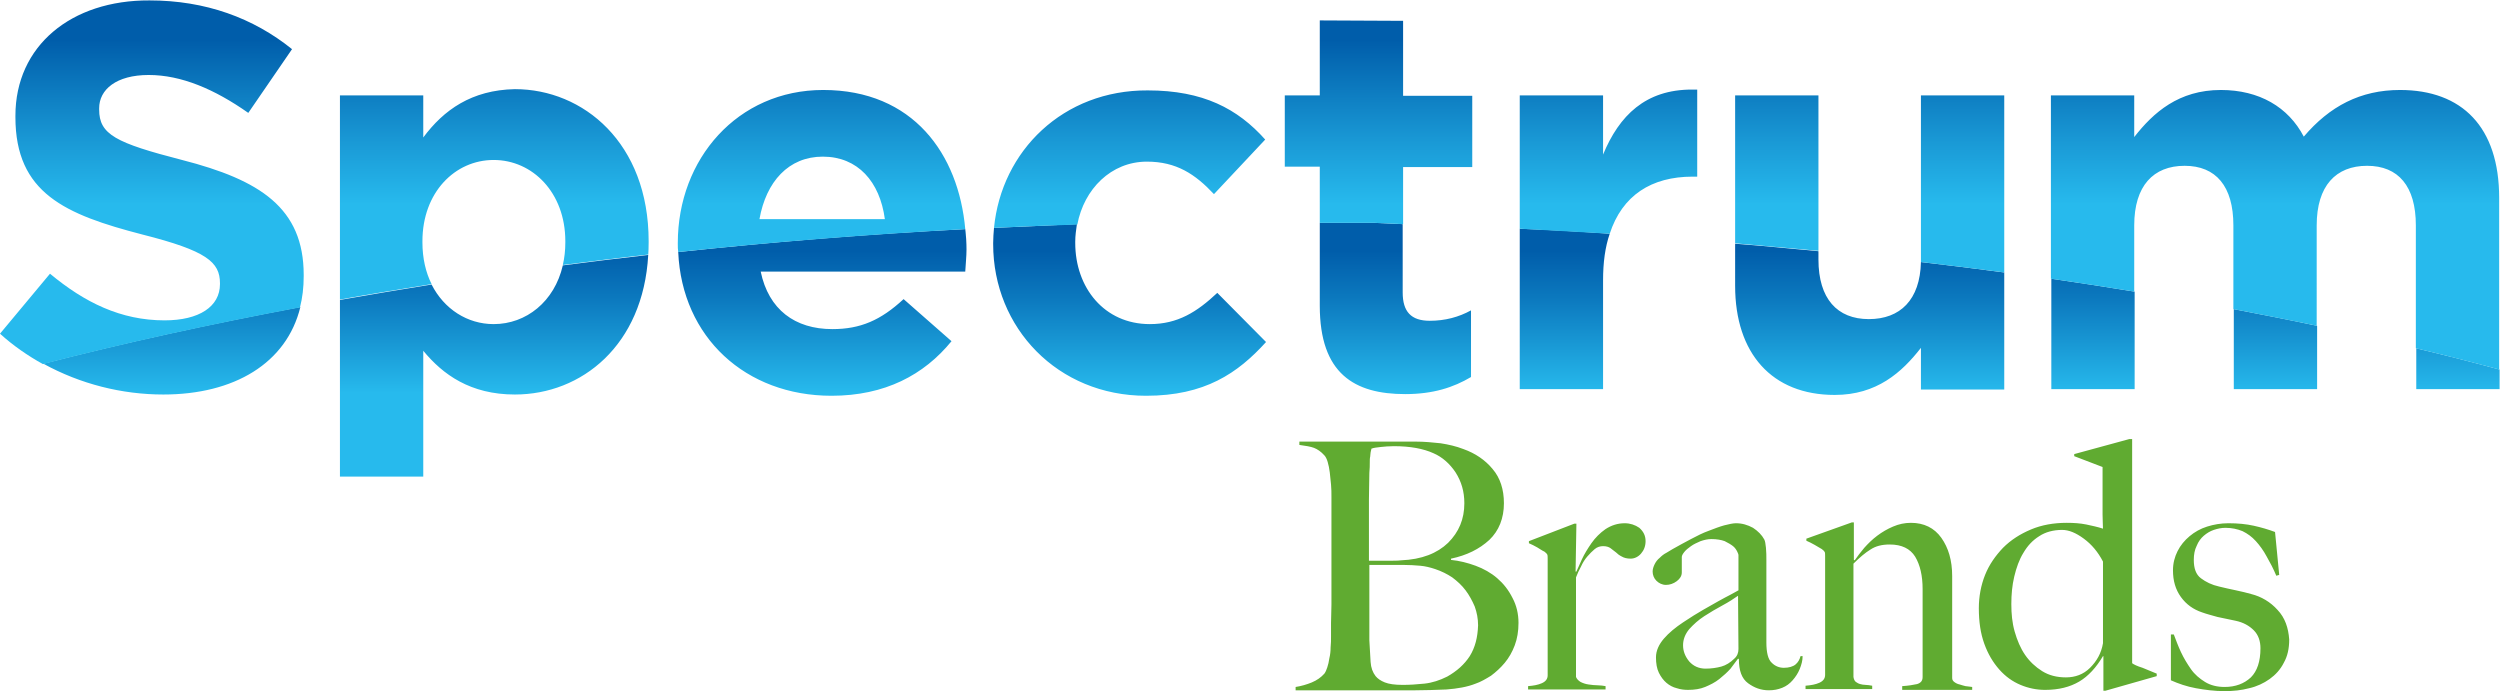 <?xml version="1.0" encoding="utf-8"?>
<!-- Generator: Adobe Illustrator 23.0.3, SVG Export Plug-In . SVG Version: 6.00 Build 0)  -->
<svg version="1.1" id="layer" xmlns="http://www.w3.org/2000/svg" xmlns:xlink="http://www.w3.org/1999/xlink" x="0px" y="0px"
	 width="600.1px" height="165.9px" viewBox="0 0 600.1 165.9" enable-background="new 0 0 600.1 165.9" xml:space="preserve">
<g>
	<g>
		<path fill="#60AB31" d="M390,125.6c-1.7,0-3.2,0.5-4.6,1.4c-1.3,0.9-2.5,2.1-3.4,3.4s-1.7,2.6-2.3,3.9c-0.6,1.3-1,2.2-1.3,2.9
			h-0.2l0.2-11.5h-0.5l-10.9,4.2v0.5c0.7,0.3,1.3,0.6,2,1s1.2,0.8,1.7,1c0.4,0.3,0.6,0.5,0.7,0.7s0.1,0.6,0.1,1v28
			c0,0.9-0.5,1.5-1.4,1.9s-2,0.6-3.3,0.7v0.8h18.6v-0.8c-0.6-0.1-1.2-0.2-1.9-0.2c-0.7,0-1.5-0.1-2.2-0.2s-1.3-0.3-1.9-0.6
			c-0.5-0.3-0.9-0.7-1.1-1.2v-23.9c0.3-0.8,0.7-1.7,1.2-2.6c0.4-0.9,0.9-1.7,1.5-2.4c0.6-0.7,1.2-1.3,1.8-1.8c0.6-0.5,1.3-0.7,2-0.7
			c0.8,0,1.4,0.2,1.8,0.5s0.9,0.7,1.3,1c0.4,0.4,0.8,0.7,1.4,1c0.5,0.3,1.2,0.5,2.1,0.5s1.8-0.4,2.5-1.2c0.7-0.8,1.1-1.8,1.1-3
			c0-1.3-0.5-2.3-1.5-3.2C392.5,126,391.3,125.6,390,125.6 M359.4,138.8c-1.5-1.3-3.3-2.3-5.2-3c-1.9-0.7-3.9-1.2-5.9-1.4v-0.3
			c3.8-0.8,6.8-2.3,9.2-4.5c2.3-2.2,3.5-5.2,3.5-8.8c0-3.3-0.9-6.1-2.7-8.2c-1.8-2.2-4.2-3.8-7-4.8c-1.8-0.7-3.6-1.1-5.5-1.4
			c-1.9-0.2-3.9-0.4-6-0.4h-27.9v0.8c1.5,0.2,2.7,0.4,3.5,0.7c0.8,0.3,1.7,0.9,2.5,1.8c0.3,0.3,0.6,0.9,0.8,1.6
			c0.2,0.7,0.4,1.6,0.5,2.5s0.2,1.9,0.3,2.9c0.1,1,0.1,2,0.1,3c0,1.7,0,3.1,0,4.4s0,2.5,0,3.7v12.9c0,1.7,0,3.3,0,4.8
			c0,1.6-0.1,3-0.1,4.4c0,1.3,0,2.4,0,3.2c0,0.9,0,1.8-0.1,2.7c0,0.9-0.1,1.8-0.3,2.6c-0.1,0.8-0.3,1.6-0.5,2.2s-0.4,1.1-0.7,1.5
			c-0.8,0.9-1.8,1.6-3,2.1s-2.6,0.9-3.9,1.1v0.8h28.6c2.4,0,5-0.1,7.6-0.2c2.6-0.2,5-0.6,7-1.4c1.2-0.4,2.4-1.1,3.7-1.9
			c1.2-0.9,2.3-1.9,3.3-3.1s1.8-2.6,2.4-4.2s0.9-3.4,0.9-5.4c0-2.2-0.5-4.2-1.4-5.9C362.1,141.6,360.9,140.1,359.4,138.8
			 M328.6,126.5c0-2.1,0-4.3,0-6.6c0-2.3,0.1-4.4,0.1-6.4c0.1-1,0.1-1.8,0.1-2.4s0-1.1,0.1-1.5c0-0.4,0.1-0.7,0.1-1
			c0.1-0.3,0.1-0.6,0.2-0.9c0.5-0.2,1.2-0.3,2.2-0.4c0.9-0.1,2-0.2,3.2-0.2c3.9,0,7.1,0.6,9.5,1.7c2.1,0.9,3.9,2.5,5.3,4.6
			c1.4,2.2,2.1,4.6,2.1,7.4c0,3.8-1.3,6.9-3.9,9.5c-2.6,2.5-6.3,4-11.3,4.2c-0.8,0.1-1.8,0.1-3.1,0.1h-4.6L328.6,126.5L328.6,126.5z
			 M352.8,157.5c-1.3,2-3.1,3.6-5.4,4.9c-1.8,0.9-3.6,1.5-5.5,1.7s-3.6,0.3-5.2,0.3c-1.9,0-3.3-0.2-4.3-0.6s-1.7-0.9-2.2-1.5
			c-0.7-0.9-1.1-2-1.2-3.4s-0.2-3.1-0.3-5.2c0-0.9,0-2.1,0-3.4s0-2.7,0-4.3v-10.4h8c1.6,0,3,0.1,4.2,0.2s2.4,0.4,3.6,0.8
			c1.5,0.5,2.9,1.2,4.1,2c1.2,0.9,2.3,1.9,3.2,3.1c0.9,1.2,1.6,2.5,2.2,3.9c0.5,1.4,0.8,2.9,0.8,4.5
			C354.7,153,354.1,155.4,352.8,157.5 M470.4,164.3c-0.5-0.1-0.9-0.3-1.3-0.6c-0.4-0.3-0.5-0.6-0.5-1v-24.4c0-3.8-0.9-6.8-2.6-9.2
			c-1.7-2.4-4.2-3.6-7.3-3.6c-1.5,0-2.9,0.3-4.3,0.9s-2.6,1.3-3.8,2.2c-1.2,0.9-2.2,1.9-3.1,2.9c-0.9,1.1-1.7,2.1-2.3,3l-0.2-0.1v-9
			h-0.5l-10.9,3.9v0.5c0.7,0.3,1.3,0.6,2,1s1.2,0.7,1.7,1c0.4,0.3,0.6,0.5,0.7,0.7s0.1,0.5,0.1,1V162c0,0.9-0.5,1.5-1.4,1.9
			s-2,0.6-3.3,0.7v0.8h16v-0.8c-0.6-0.1-1.1-0.2-1.6-0.2s-0.9-0.1-1.3-0.2s-0.7-0.3-1-0.5s-0.5-0.6-0.6-1.2v-27.2
			c1.5-1.5,2.8-2.6,4.1-3.4c1.2-0.8,2.7-1.2,4.6-1.2c2.9,0,4.9,1,6.1,2.9c1.2,2,1.8,4.6,1.8,7.8v21.1c0,0.9-0.4,1.4-1.3,1.7
			c-0.9,0.2-2.1,0.4-3.6,0.5v0.9h16.8v-0.7c-0.5-0.1-1-0.1-1.6-0.2C471.5,164.6,470.9,164.5,470.4,164.3 M431,159.5
			c-0.6,0.5-1.6,0.8-2.8,0.8c-1.1,0-2.1-0.4-2.9-1.2c-0.9-0.8-1.3-2.5-1.3-4.9c0-1.9,0-3.6,0-5.2s0-3.1,0-4.6s0-3,0-4.6s0-3.4,0-5.4
			c0-0.9,0-1.9-0.1-2.9s-0.2-1.6-0.4-2c-0.6-1.1-1.5-2-2.7-2.8c-1.3-0.7-2.6-1.1-4.1-1.1c-0.7,0-1.6,0.2-2.8,0.5
			c-1.1,0.3-2.4,0.8-3.7,1.3c-1.4,0.5-2.8,1.2-4.3,2s-3,1.6-4.4,2.4c-0.5,0.3-1,0.6-1.5,0.9c-0.6,0.3-1.1,0.7-1.6,1.2
			c-0.5,0.4-0.9,0.9-1.2,1.5c-0.3,0.6-0.5,1.2-0.5,1.8c0,0.8,0.3,1.6,0.9,2.2s1.4,1,2.3,1s1.8-0.3,2.6-0.9c0.8-0.6,1.2-1.3,1.2-2.1
			v-3.7c0-0.3,0.2-0.7,0.6-1.2s0.9-0.9,1.6-1.4s1.4-0.8,2.3-1.2c0.9-0.3,1.7-0.5,2.6-0.5c1.3,0,2.4,0.2,3.2,0.5
			c0.8,0.4,1.5,0.8,2,1.2c0.5,0.4,0.8,0.9,1,1.3s0.3,0.7,0.3,0.8v8.5c-0.6,0.3-1.2,0.7-2,1.1s-1.7,0.9-2.8,1.5
			c-1.1,0.6-2.3,1.3-3.7,2.1c-1.4,0.8-3,1.8-4.8,3s-3.4,2.5-4.6,3.9s-1.9,2.9-1.9,4.5c0,1.4,0.2,2.7,0.7,3.7s1.1,1.8,1.8,2.4
			c0.7,0.6,1.6,1.1,2.5,1.3c0.9,0.3,1.8,0.4,2.7,0.4c1.5,0,2.9-0.2,4.1-0.7s2.4-1.1,3.4-1.9s1.9-1.6,2.7-2.5
			c0.7-0.9,1.3-1.7,1.8-2.4l0.2,0.1c0,2.8,0.7,4.7,2.2,5.8c1.5,1.1,3.1,1.7,5,1.7c1.2,0,2.2-0.2,3.2-0.6s1.8-1,2.5-1.8
			s1.3-1.7,1.7-2.7c0.4-1,0.7-2,0.7-3.1h-0.5C432,158.3,431.6,159,431,159.5 M417.3,155.8c0,0.9-0.3,1.7-1,2.3
			c-0.9,0.9-2,1.6-3.1,1.9s-2.4,0.5-3.8,0.5c-1.6,0-2.9-0.6-3.9-1.7c-1-1.2-1.5-2.5-1.5-3.9s0.5-2.7,1.5-3.9c1-1.1,2.2-2.2,3.6-3.1
			s2.9-1.8,4.4-2.6c1.5-0.8,2.7-1.6,3.7-2.3L417.3,155.8L417.3,155.8z M546.7,146.4c-1.7-1.9-3.9-3.2-6.3-3.8
			c-1-0.3-2.3-0.6-3.7-0.9s-2.8-0.6-4-0.9c-1.8-0.4-3.2-1.1-4.4-2s-1.7-2.4-1.7-4.4c0-1.3,0.2-2.4,0.7-3.4c0.4-1,1-1.8,1.7-2.4
			s1.5-1.1,2.4-1.4s1.8-0.5,2.8-0.5c1.5,0,2.9,0.3,4.1,0.8c1.2,0.6,2.2,1.3,3.2,2.4c0.9,1,1.8,2.2,2.6,3.7c0.8,1.4,1.6,2.9,2.3,4.6
			l0.7-0.2l-1-10.3c-1.6-0.6-3.3-1.1-5.1-1.5s-3.8-0.6-6.1-0.6c-1.8,0-3.5,0.3-5.1,0.8s-3,1.3-4.2,2.3s-2.2,2.2-2.9,3.6
			s-1.1,2.9-1.1,4.6c0,2.5,0.6,4.6,1.9,6.4c1.3,1.8,3,3,5.1,3.7c1.1,0.4,2.3,0.7,3.7,1.1c1.4,0.3,2.8,0.6,4.3,0.9
			c1.9,0.4,3.3,1.2,4.4,2.3c1.1,1.1,1.6,2.6,1.6,4.3c0,3.2-0.8,5.5-2.3,7c-1.6,1.5-3.7,2.3-6.3,2.3c-1.8,0-3.4-0.4-4.7-1.2
			c-1.3-0.8-2.5-1.8-3.4-3.1c-0.9-1.3-1.7-2.6-2.4-4.1s-1.2-2.9-1.7-4.2h-0.7v11c1.8,0.8,3.8,1.5,6,1.9s4.5,0.7,6.9,0.7
			c2.1,0,4-0.2,5.9-0.7c1.8-0.4,3.5-1.2,4.9-2.2s2.6-2.3,3.4-3.9c0.9-1.6,1.3-3.4,1.3-5.6C549.3,150.7,548.5,148.3,546.7,146.4
			 M511.8,159.2v-53.8h-0.7l-13.2,3.6v0.5l6.8,2.6v7c0,1.5,0,3,0,4.4s0.1,2.6,0.1,3.4c-1.2-0.4-2.6-0.7-4-1c-1.5-0.3-3-0.4-4.7-0.4
			c-3.1,0-6,0.5-8.6,1.6s-4.8,2.5-6.7,4.4c-1.8,1.9-3.3,4-4.3,6.5s-1.5,5.2-1.5,8c0,3.2,0.4,6,1.3,8.5s2.1,4.5,3.6,6.2
			s3.2,2.9,5.1,3.7c1.9,0.8,3.9,1.2,5.9,1.2c3.3,0,6-0.7,8.2-2s4.1-3.4,5.7-6.1h0.1v8.3h0.5l12.3-3.5v-0.6c-1-0.4-2.2-0.9-3.4-1.4
			C513,159.9,512.2,159.5,511.8,159.2 M504.8,154.4c-0.4,2.4-1.5,4.3-3.1,5.9s-3.6,2.3-5.8,2.3s-4.1-0.5-5.7-1.5
			c-1.6-1-3-2.3-4.1-3.9s-1.9-3.5-2.5-5.6s-0.8-4.3-0.8-6.6s0.2-4.5,0.7-6.6s1.2-4.1,2.2-5.7c1-1.7,2.2-3,3.8-4
			c1.5-1,3.4-1.5,5.5-1.5c1.6,0,3.3,0.7,5.2,2.1s3.4,3.2,4.6,5.5L504.8,154.4L504.8,154.4z"/>
	</g>
	<g>
		<g>
			<defs>
				<path id="SVGID_1_" d="M580,93.4h20v-4.7c-6.6-1.8-13.3-3.5-20-5.1V93.4z M536.2,93.4h20V78.2c-6.6-1.4-13.3-2.7-20-4V93.4z
					 M10.4,87.3c8.9,4.9,18.9,7.4,28.8,7.4c17,0,29.6-7.5,32.9-21C50.8,77.7,30.2,82.2,10.4,87.3 M492.4,93.4h20V70
					c-6.6-1.1-13.3-2.1-20-3.1V93.4z M135.1,63.7c-2,8.7-8.8,14.1-16.6,14.1c-6.3,0-11.9-3.6-14.9-9.5c-7.4,1.2-14.7,2.4-22,3.7
					v42.5h20V84.2c4.7,5.7,11.3,10.5,22,10.5c16,0,30.8-11.8,32-33.5C148.7,62,141.9,62.8,135.1,63.7 M416.5,68.6
					c0,16.2,8.8,26.2,23.9,26.2c10.1,0,16.1-5.4,20.7-11.3v10h20V65.4c-6.6-0.9-13.3-1.7-20-2.5c-0.2,9.1-5,13.7-12.5,13.7
					c-7.6,0-12.1-4.9-12.1-14.3v-2c-6.6-0.6-13.3-1.3-20-1.8V68.6z M162.8,60.5C163.7,81,179,95,199.6,95c12.8,0,22.2-5,28.8-13.1
					l-11.5-10.1c-5.5,5.1-10.4,7.2-17.1,7.2c-9,0-15.3-4.7-17.2-13.8h49.1c0.1-1.8,0.3-3.7,0.3-5.3c0-1.6-0.1-3.3-0.3-4.9
					C208.2,56.2,185.2,58.1,162.8,60.5 M364.8,93.4h20V67.3c0-4.3,0.5-8,1.6-11.2c-7.1-0.5-14.3-0.9-21.6-1.2V93.4z M238.6,54.7
					c-0.1,1.2-0.2,2.4-0.2,3.6v0.3c0,20.1,15.5,36.4,36.7,36.4c14.1,0,22-5.4,28.8-12.9l-11.7-11.8c-4.9,4.6-9.5,7.5-16.2,7.5
					c-10.9,0-17.9-8.7-17.9-19.5V58c0-1.4,0.2-2.8,0.4-4.2C251.9,54.1,245.3,54.4,238.6,54.7 M316.8,53.4v20
					c0,16.3,8.3,21.2,20.5,21.2c6.7,0,11.6-1.6,15.8-4.1v-16c-2.9,1.6-6.2,2.5-9.9,2.5c-4.5,0-6.5-2.2-6.5-6.8V53.8
					c-2.3-0.1-4.5-0.2-6.8-0.3h-13.1V53.4z"/>
			</defs>
			<clipPath id="SVGID_2_">
				<use xlink:href="#SVGID_1_"  overflow="visible"/>
			</clipPath>
			
				<linearGradient id="SVGID_3_" gradientUnits="userSpaceOnUse" x1="57.792" y1="-197.549" x2="62.393" y2="-197.549" gradientTransform="matrix(0 -10.456 10.456 0 2370.768 706.644)">
				<stop  offset="0" style="stop-color:#27BAED"/>
				<stop  offset="0.167" style="stop-color:#27BAED"/>
				<stop  offset="0.629" style="stop-color:#0C7ABF"/>
				<stop  offset="0.876" style="stop-color:#005DAA"/>
				<stop  offset="1" style="stop-color:#005DAA"/>
			</linearGradient>
			<rect x="10.4" y="53.4" clip-path="url(#SVGID_2_)" fill="url(#SVGID_3_)" width="589.7" height="61"/>
		</g>
	</g>
	<g>
		<g>
			<defs>
				<path id="SVGID_4_" d="M231.6,55c0.1,0.7,0.1,1.4,0.2,2.1C231.8,56.4,231.7,55.7,231.6,55L231.6,55z M416.5,22.9v35.5
					c6.7,0.6,13.4,1.2,20,1.8V22.9H416.5z M461.1,22.9v39.4c0,0.2,0,0.4,0,0.6c6.7,0.8,13.4,1.6,20,2.5V22.9H461.1z M101.6,33V22.9
					h-20v49c7.2-1.3,14.6-2.5,22-3.7c-1.4-2.8-2.2-6.2-2.2-10v-0.3c0-11.7,7.8-19.5,17.1-19.5s17.2,7.8,17.2,19.5v0.3
					c0,1.9-0.2,3.7-0.6,5.4c6.8-0.9,13.6-1.7,20.5-2.5c-0.1,1.4,0.1-0.5,0.1-2.9v-0.3c0-23.6-15.7-36.5-32.1-36.5
					C113.2,21.6,106.5,26.4,101.6,33 M197.5,37.6c8.4,0,13.7,6,14.9,15h-30.1C183.9,43.6,189.3,37.6,197.5,37.6 M162.7,58.3v0.3
					c0,0.6,0,1.3,0.1,1.9c22.5-2.4,45.4-4.2,68.9-5.5c-1.6-18-12.5-33.4-34.1-33.4C177,21.6,162.7,38.2,162.7,58.3 M238.6,54.7
					c6.6-0.3,13.3-0.6,20-0.8c1.6-8.5,8.1-15.1,16.7-15.1c7.1,0,11.6,3,16.1,7.8l12.3-13.1c-6.6-7.4-14.9-11.8-28.2-11.8
					C255.2,21.6,240.4,36.2,238.6,54.7 M553,32.8c-3.7-7.1-10.7-11.2-19.9-11.2c-10.1,0-16.2,5.4-20.8,11.3v-10h-20v44
					c6.7,1,13.4,2,20,3.1V54.1c0-9.5,4.6-14.3,12.1-14.3s11.7,4.9,11.7,14.3v20.1c6.7,1.3,13.4,2.6,20,4V54.1
					c0-9.5,4.6-14.3,12.1-14.3s11.7,4.9,11.7,14.3v29.5c6.7,1.6,13.4,3.3,20,5.1V47.5c0-17-8.9-25.9-23.8-25.9
					C566.6,21.6,559.2,25.5,553,32.8 M384.8,37.1V22.9h-20v32c7.3,0.4,14.4,0.8,21.6,1.2c3-9.2,10-13.7,19.9-13.7h1.1V21.5
					c-0.5,0-0.9,0-1.3,0C395,21.5,388.7,27.7,384.8,37.1 M316.8,4.9v18h-8.4V40h8.4v13.5H330c2.3,0.1,4.5,0.2,6.8,0.3V40.1h16.6V23
					h-16.6V5L316.8,4.9L316.8,4.9z M3.7,27.8v0.3c0,18.3,12,23.4,30.5,28.2c15.4,3.9,18.6,6.6,18.6,11.7v0.2c0,5.4-5,8.7-13.3,8.7
					C29,76.9,20.3,72.6,12,65.7L0,80.1c3.2,2.9,6.7,5.3,10.3,7.3c19.8-5.1,40.4-9.6,61.7-13.6c0.6-2.3,0.9-4.8,0.9-7.5V66
					c0-16.1-10.5-22.8-29.2-27.6c-15.9-4.1-19.9-6.1-19.9-12.1V26c0-4.5,4.1-8,11.9-8s15.8,3.4,23.9,9.1l10.5-15.3
					C60.8,4.3,49.3,0.1,35.9,0.1C17.1,0,3.7,11,3.7,27.8"/>
			</defs>
			<clipPath id="SVGID_5_">
				<use xlink:href="#SVGID_4_"  overflow="visible"/>
			</clipPath>
			
				<linearGradient id="SVGID_6_" gradientUnits="userSpaceOnUse" x1="59.619" y1="-198.468" x2="64.22" y2="-198.468" gradientTransform="matrix(0 -11.234 11.234 0 2529.672 724.664)">
				<stop  offset="0" style="stop-color:#27BAED"/>
				<stop  offset="0.113" style="stop-color:#27BAED"/>
				<stop  offset="0.397" style="stop-color:#1A9AD6"/>
				<stop  offset="0.877" style="stop-color:#005DAA"/>
				<stop  offset="1" style="stop-color:#005DAA"/>
			</linearGradient>
			<rect clip-path="url(#SVGID_5_)" fill="url(#SVGID_6_)" width="600" height="88.7"/>
		</g>
	</g>
</g>
</svg>
